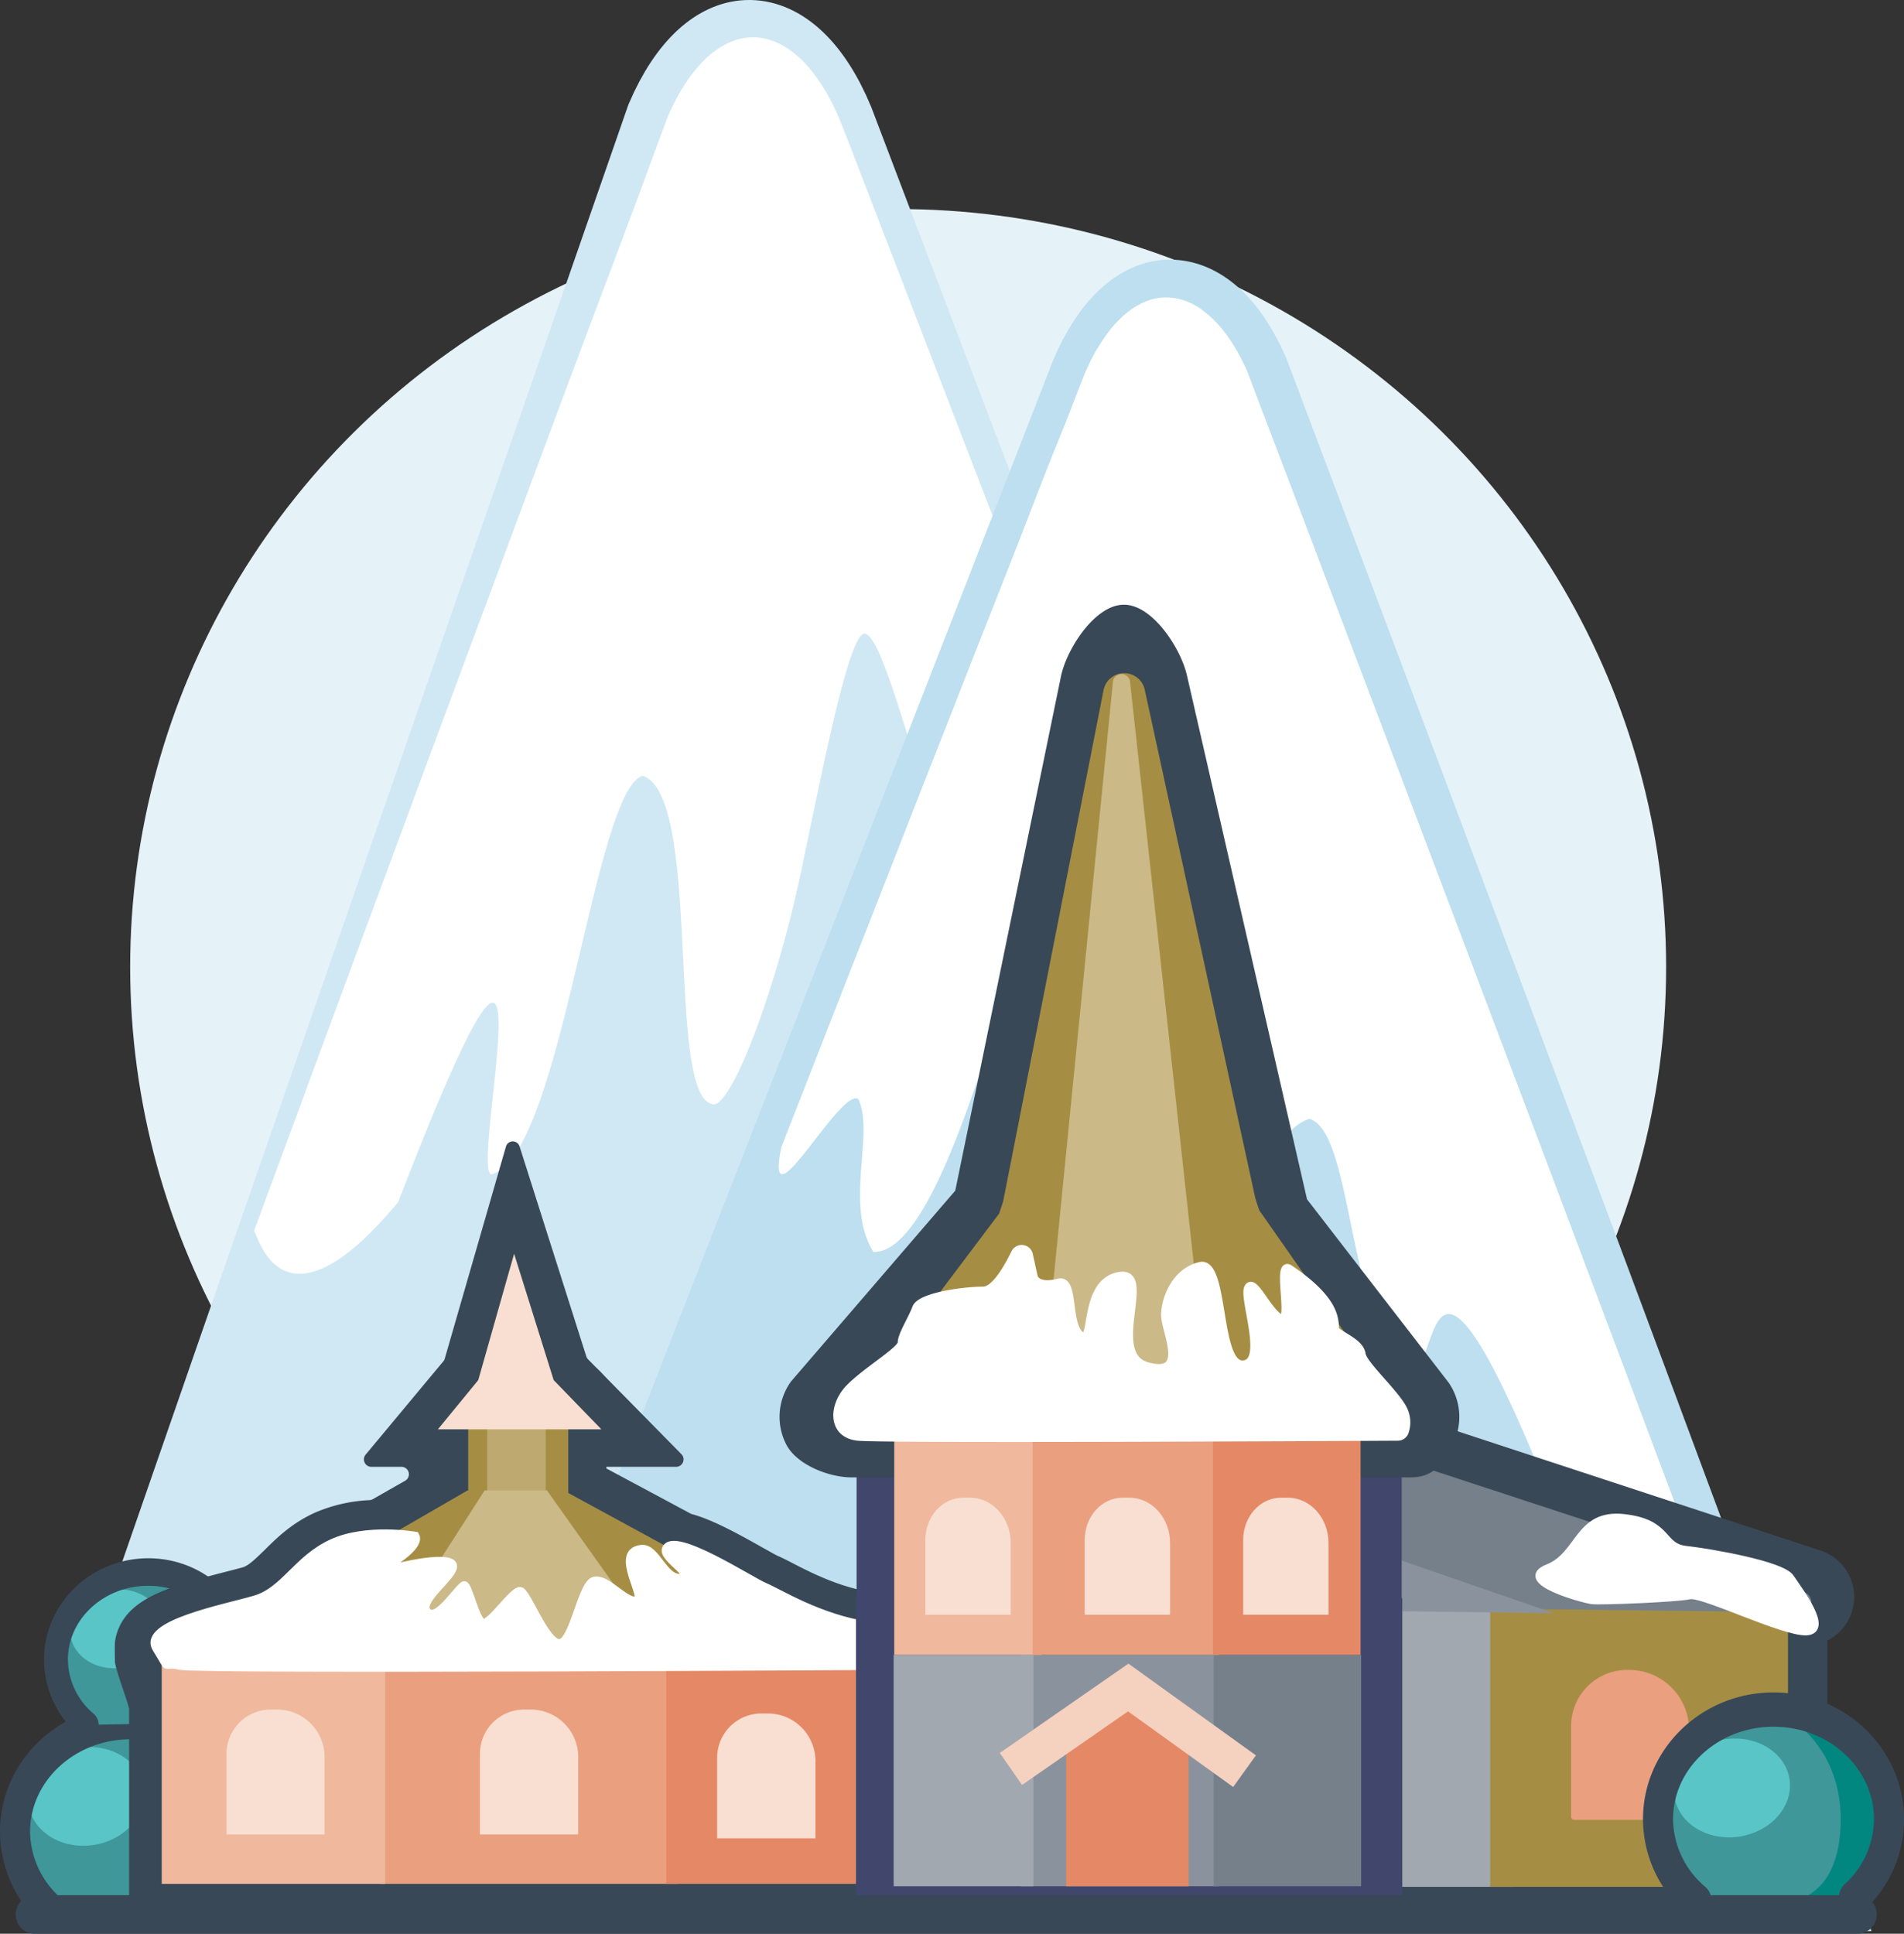 <svg xmlns="http://www.w3.org/2000/svg" width="488.41" height="495.97" viewBox="0 0 488.41 495.97"><rect x="0" y="0" width="488.41" height="495.97" fill="#333333" stroke="none"/><ellipse cx="230.39" cy="248.03" rx="197" ry="194.41" fill="#e5f2f8"/><path d="M214.93,35.39c-5.81-14-13.77-21-21.76-21.16s-16,6.66-21.91,20.43c0,0-117.56,338.15-146.66,422.18H375.72C361.29,420.24,214.93,35.39,214.93,35.39Z" transform="translate(-0.73 -4.23)" fill="#d0e8f4" stroke="#d0e8f4" stroke-miterlimit="10" stroke-width="20"/><path d="M216.1,34.85c-.37-.87-.74-1.71-1.13-2.53s-.77-1.6-1.17-2.36-.8-1.5-1.21-2.21-.84-1.39-1.26-2-.86-1.28-1.3-1.88-.88-1.18-1.33-1.73-.9-1.06-1.36-1.56-.93-1-1.4-1.4-.94-.85-1.42-1.23-1-.75-1.44-1.08-1-.63-1.46-.91-1-.53-1.48-.76-1-.42-1.49-.59-1-.31-1.5-.43-1-.2-1.51-.26a13.46,13.46,0,0,0-3-.05,13,13,0,0,0-1.51.21c-.5.1-1,.23-1.5.38s-1,.34-1.5.55-1,.44-1.48.7-1,.55-1.47.87-1,.65-1.45,1-1,.77-1.43,1.19-.94.88-1.4,1.36-.92,1-1.37,1.51-.91,1.09-1.35,1.68-.88,1.2-1.31,1.84-.85,1.31-1.27,2-.83,1.42-1.23,2.17-.8,1.52-1.19,2.32-.77,1.64-1.15,2.49l-1.41,3.81c-.93,2.48-2.3,6.14-4,10.83s-3.87,10.4-6.33,17S155,79.84,151.91,88.07l-10,26.74c-3.55,9.56-7.33,19.71-11.27,30.31s-8.05,21.66-12.27,33-8.55,23-12.94,34.87-8.83,23.83-13.28,35.85-8.9,24.05-13.3,36-8.75,23.7-13,35.22,4-10.84,0,0c.59-1.6,5.92,29.86,37-7.5,43.88-113.68,16.61-1.59,24.56-7.35,17.58-6.45,25.72-98.56,38.21-102,15.53,5.3,5.59,83.47,18.22,84.25,4.85,0,16.23-30.17,22.52-60.34s12.32-60.35,16.15-60.35c8.28,0,28.52,111.6,51,110.76,7.91-13.15-.36-32.39,4-42.16,4.74-3.82,25.75,37,20.94,13.19-4.85-12.55-16.32-42.51-21-54.74s-9.34-24.21-13.79-35.76l-12.81-33.2-11.4-29.56c-3.52-9.12-6.73-17.47-9.58-24.85s-5.32-13.8-7.35-19.08-3.63-9.41-4.72-12.23Z" transform="translate(-0.73 -4.23)" fill="#fff"/><path d="M280.12,100.46c5.49-12.95,13-19.51,20.57-19.63s15.13,6.18,20.71,19c0,0,117.76,311.73,145.27,389.7H128.13C141.76,455.52,280.12,100.46,280.12,100.46Z" transform="translate(-0.73 -4.23)" fill="#bddfef" stroke="#bddfef" stroke-miterlimit="10" stroke-width="20"/><path d="M279,100c.34-.81.7-1.59,1.06-2.35s.73-1.48,1.1-2.19.76-1.39,1.15-2,.79-1.29,1.19-1.89.82-1.19,1.23-1.75.83-1.09,1.26-1.6.85-1,1.29-1.44.87-.89,1.32-1.3.89-.79,1.34-1.15.9-.69,1.36-1,.92-.59,1.38-.85.93-.49,1.4-.7.94-.39,1.41-.54a14.28,14.28,0,0,1,1.42-.4,14.08,14.08,0,0,1,1.42-.25,13.68,13.68,0,0,1,2.86,0,14.09,14.09,0,0,1,1.43.21c.47.09.95.21,1.42.35s.94.31,1.41.5.94.41,1.4.65.93.51,1.39.81.92.61,1.37,1,.9.71,1.35,1.11.89.81,1.33,1.25.87.91,1.3,1.41.85,1,1.27,1.55.83,1.11,1.24,1.71.81,1.21,1.2,1.86.78,1.31,1.17,2,.75,1.42,1.12,2.16.73,1.52,1.08,2.31c0,0,.46,1.23,1.34,3.53l3.82,10.06c1.65,4.34,3.67,9.65,6,15.77s5,13.06,7.86,20.69l9.4,24.81c3.37,8.87,6.94,18.29,10.66,28.13s7.61,20.1,11.6,30.64,8.08,21.37,12.23,32.35l12.56,33.26c4.21,11.15,8.41,22.32,12.57,33.37s8.28,22,12.29,32.68l11.69,31.18c3.76,10.06-11,17.22-36.09-12.34-31.27-76.54-26.27-24.85-33.79-30.19-16.61-6-14.43-59-26.23-62.22-14.68,4.92-15.17,42.62-27.11,43.35-4.58,0-15.34-28-21.29-56s-11.64-56-15.27-56c-7.82,0-27,103.55-48.16,102.77-7.49-12.21.33-30.06-3.8-39.13-4.48-3.53-24.34,34.36-19.79,12.25,4.58-11.65,15.42-39.45,19.88-50.79s8.83-22.46,13-33.18,8.27-21,12.1-30.8,7.45-19,10.78-27.42,6.36-16.21,9-23.06,5-12.81,7-17.7,3.43-8.73,4.45-11.35Z" transform="translate(-0.73 -4.23)" fill="#fff"/><path d="M469.48,495.48H341.72V424.61l-4.4-.05,2.42-64.7L468,402a12.53,12.53,0,0,1,1.49,23Z" transform="translate(-0.73 -4.23)" fill="#384857"/><rect x="351.89" y="412.73" width="36.28" height="71.2" fill="#a1a8b0"/><rect x="382.26" y="411.74" width="76.39" height="72.19" fill="#a58e44"/><path d="M348.24,374.78l115.37,37.86a2.63,2.63,0,0,1-.79,5.11l-116.13-1.39Z" transform="translate(-0.73 -4.23)" fill="#75808b"/><path d="M434,448.2a15.4,15.4,0,0,0-15.12-15.67h-1a14.39,14.39,0,0,0-14.13,14.63v23.06a.75.75,0,0,0,.74.76h28.78a.75.75,0,0,0,.73-.76v-22Z" transform="translate(-0.73 -4.23)" fill="#ea9f7f"/><path d="M417.3,393.56c11.75,1.33,9.33,7.42,15.88,8.16s24.63,3.92,26.78,7.15,10,13.46,4.19,13.79-26.71-10-30-9.25-22.87,1.51-25,1.26-19.65-5-11.34-8.26S405.55,392.22,417.3,393.56Z" transform="translate(-0.73 -4.23)" fill="#fff" stroke="#fff" stroke-miterlimit="10" stroke-width="2"/><polygon points="348.49 396.43 398.53 413.73 347.87 413.13 348.49 396.43" fill="#8a939d"/><path d="M435.92,491.74A27.42,27.42,0,0,1,426,470.8c0-15.52,13.27-28.1,29.63-28.1s29.62,12.58,29.62,28.1a27.36,27.36,0,0,1-9,20.16" transform="translate(-0.73 -4.23)" fill="#3f979a"/><path d="M456.9,443.12s16,7.21,16,27.68-12.75,20.94-12.75,20.94,20.74,6.18,24.66-16.15S470.48,442.82,456.9,443.12Z" transform="translate(-0.73 -4.23)" fill="#01877f"/><ellipse cx="445.41" cy="460.9" rx="14.91" ry="12.6" transform="matrix(0.99, -0.15, 0.15, 0.99, -65.81, 69.09)" fill="#59c5c7"/><path d="M435.92,496.14a3.52,3.52,0,0,1-2.3-.87,32.08,32.08,0,0,1-11.43-24.47c0-17.92,15-32.5,33.48-32.5s33.48,14.58,33.48,32.5a31.76,31.76,0,0,1-10.43,23.58,3.55,3.55,0,0,1-5.43-.66,4.84,4.84,0,0,1,.58-6.18,22.63,22.63,0,0,0,7.56-16.74c0-13.07-11.56-23.7-25.76-23.7s-25.77,10.63-25.77,23.7a23,23,0,0,0,8.32,17.41,4.83,4.83,0,0,1,.8,6.16A3.72,3.72,0,0,1,435.92,496.14Z" transform="translate(-0.73 -4.23)" fill="#384857"/><path d="M14.46,495A27.43,27.43,0,0,1,4.59,474c0-15.51,13.26-28.09,29.62-28.09S63.83,458.49,63.83,474a27.34,27.34,0,0,1-9,20.17" transform="translate(-0.73 -4.23)" fill="#3f979a"/><path d="M35.44,446.32S51.49,453.53,51.49,474,38.74,495,38.74,495s20.73,6.18,24.66-16.15S49,446,35.44,446.32Z" transform="translate(-0.73 -4.23)" fill="#01877f"/><ellipse cx="23.96" cy="464.11" rx="14.91" ry="12.6" transform="matrix(0.99, -0.15, 0.15, 0.99, -71.23, 4.85)" fill="#59c5c7"/><path d="M14.46,499.35a3.57,3.57,0,0,1-2.3-.87A32.13,32.13,0,0,1,.73,474c0-17.91,15-32.49,33.48-32.49S67.69,456.09,67.69,474a31.75,31.75,0,0,1-10.43,23.59,3.54,3.54,0,0,1-5.42-.66,4.83,4.83,0,0,1,.58-6.19A22.62,22.62,0,0,0,60,474c0-13.06-11.55-23.69-25.76-23.69S8.45,460.94,8.45,474a23,23,0,0,0,8.32,17.42,4.82,4.82,0,0,1,.79,6.16A3.74,3.74,0,0,1,14.46,499.35Z" transform="translate(-0.73 -4.23)" fill="#384857"/><path d="M23,446.63a21.93,21.93,0,0,1-7.89-16.74c0-12.4,10.6-22.45,23.67-22.45s23.67,10.05,23.67,22.45A21.88,21.88,0,0,1,55.31,446" transform="translate(-0.73 -4.23)" fill="#3f979a"/><path d="M39.81,407.77s12.82,5.76,12.82,22.12-10.19,16.74-10.19,16.74S59,451.57,62.15,433.72,50.66,407.53,39.81,407.77Z" transform="translate(-0.73 -4.23)" fill="#01877f"/><ellipse cx="30.63" cy="421.98" rx="11.92" ry="10.07" transform="translate(-64.73 5.38) rotate(-8.77)" fill="#59c5c7"/><path d="M23,450.15a2.83,2.83,0,0,1-1.84-.7,25.65,25.65,0,0,1-9.14-19.56c0-14.32,12-26,26.76-26s26.76,11.65,26.76,26a25.39,25.39,0,0,1-8.33,18.85,2.84,2.84,0,0,1-4.34-.53,3.86,3.86,0,0,1,.46-4.94,18.08,18.08,0,0,0,6-13.38c0-10.44-9.24-18.94-20.59-18.94s-20.59,8.5-20.59,18.94a18.33,18.33,0,0,0,6.65,13.92,3.84,3.84,0,0,1,.63,4.92A3,3,0,0,1,23,450.15Z" transform="translate(-0.73 -4.23)" fill="#384857"/><path d="M232.33,498H35.68a1.87,1.87,0,0,1-1.83-1.9V442.65c0-1.06-3.19-9.27-3.64-12.1,0,0-.06-4.48,0-5.07A12.73,12.73,0,0,1,31,422.3c3.11-8.13,12.89-11.17,27.46-14.89,1.84-.47,3.43-.88,4.54-1.2,1.51-.45,3.09-2,5.55-4.38,3.13-3.1,7-6.95,13-9.65a40.22,40.22,0,0,1,14-3.2,1.75,1.75,0,0,0,.77-.22l8.33-4.75a1.91,1.91,0,0,0-.88-3.57H95.92a1.91,1.91,0,0,1-1.39-3.14l16.57-19.9,2.26-2.71h0l1.09-1.3a2,2,0,0,0,.37-.7l15.69-54.37a1.82,1.82,0,0,1,3.5-.05l17.12,53.85a1.85,1.85,0,0,0,.46.76l1.78,1.81,1.38,1.34,1.53,1.61,19.23,19.54a1.91,1.91,0,0,1-1.28,3.26H156.28v.42l21.59,11.57a2.13,2.13,0,0,0,.35.14c5.08,1.38,11,4.57,18.28,8.67,1.44.81,3.22,1.81,3.75,2.06,1.06.43,2.3,1.07,3.86,1.88,4.54,2.34,12.14,6.26,20.71,7.49,9.82,1.41,14,6.24,15.75,10A17.59,17.59,0,0,1,242,427c.52,6.62-.82,10.32-3.45,13s-4,1.64-4.4,4.59v51.57A1.87,1.87,0,0,1,232.33,498Z" transform="translate(-0.73 -4.23)" fill="#384857"/><rect x="97.53" y="425.81" width="76.39" height="57.36" fill="#ea9f7f"/><rect x="41.49" y="425.81" width="57.32" height="57.36" fill="#f0b89d"/><rect x="170.91" y="425.81" width="55.38" height="57.36" fill="#e58865"/><path d="M84,455.11a12.21,12.21,0,0,0-12-12.42H70a11.36,11.36,0,0,0-11.16,11.56v20.48H84V455.11Z" transform="translate(-0.73 -4.23)" fill="#f8dfd1"/><path d="M149.06,455.11a12.21,12.21,0,0,0-12-12.42H135a11.37,11.37,0,0,0-11.16,11.56v20.48h25.21V455.11Z" transform="translate(-0.73 -4.23)" fill="#f8dfd1"/><polygon points="119.94 382.26 144.56 382.26 223.65 425.29 42.94 426.81 119.94 382.26" fill="#a58e44"/><rect x="120.1" y="360.62" width="25.67" height="25.34" fill="#a58e44"/><rect x="124.98" y="360.62" width="15" height="25.34" fill="#beaa70"/><polygon points="154.26 366.59 132.82 366.59 112.33 366.59 122.68 353.97 131.88 321.56 142.03 353.97 154.26 366.59" fill="#f8dfd1"/><polygon points="124.32 382.26 140.3 382.26 170.89 425.29 95.7 426.81 124.32 382.26" fill="#cbb987"/><path d="M107.3,398.1S94.79,395.87,85.85,400,73.7,412.2,66.19,414.43s-29.31,6.31-25.38,12.62,1.07,3.35,6.08,4.46,184.82,0,184.82,0,4.83-8.47-8-10.33-23.24-8.53-26.81-10-23.57-14.59-25.38-9.65c-.89,2.41,8,7,3.74,7.35s-6.19-7.81-10-7.42c-7.48.75,1.82,13.25-1.4,13.31s-7.5-5.89-10.72-5.14-5.36,16-8.94,16-8.22-13-10-13.37-7.86,8.91-9.65,8.17-3.58-9.28-4.65-9.65-7.15,10-9.65,6.68,10.35-11.14,5.72-12.62-18.77,2.78-18.77,2.78S109.09,401.44,107.3,398.1Z" transform="translate(-0.73 -4.23)" fill="#fff" stroke="#fff" stroke-miterlimit="10" stroke-width="2"/><path d="M209.91,456.12a12.21,12.21,0,0,0-12-12.42h-2.06a11.36,11.36,0,0,0-11.16,11.55v20.49h25.21V456.12Z" transform="translate(-0.73 -4.23)" fill="#f8dfd1"/><path d="M357.44,496.26H223.31V417.14h.15V357.81H357.29v59.33h.15Z" transform="translate(-0.73 -4.23)" fill="#40466c" stroke="#40466c" stroke-miterlimit="10" stroke-width="6"/><path d="M362.54,383.15H219.21c-5.85,0-14.13-3.24-16.8-8.46a15.46,15.46,0,0,1,1.24-16.15l42.12-48.93,27.16-132.12c1.58-7.09,8.74-18.09,16-18.16h.15c7.18,0,14.37,10.89,16.06,17.87L336,311.82l36.36,47.06a15.49,15.49,0,0,1,.91,16C370.55,380,368.3,383.15,362.54,383.15Zm-26.19-69.77,0,.07Zm-89.47-5.31,0,0Z" transform="translate(-0.73 -4.23)" fill="#384857"/><rect x="261.83" y="424.45" width="50.79" height="59.33" fill="#8a939d"/><rect x="311.33" y="424.45" width="37.83" height="59.33" fill="#75808b"/><rect x="229.24" y="424.45" width="35.84" height="59.33" fill="#a1a8b0"/><rect x="229.39" y="365.11" width="37.83" height="59.33" fill="#f0b89d"/><rect x="264.89" y="365.11" width="47.78" height="59.33" fill="#ea9f7f"/><path d="M300.88,400c0-6.43-4.67-11.64-10.42-11.64h-1.79c-5.35,0-9.69,4.85-9.69,10.83v19.19h21.9V400Z" transform="translate(-0.73 -4.23)" fill="#f8dfd1"/><rect x="311.18" y="365.11" width="37.83" height="59.33" fill="#e58865"/><path d="M341.52,400c0-6.43-4.66-11.64-10.42-11.64h-1.78c-5.36,0-9.7,4.85-9.7,10.83v19.19h21.9V400Z" transform="translate(-0.73 -4.23)" fill="#f8dfd1"/><path d="M260,400c0-6.43-4.66-11.64-10.41-11.64h-1.79c-5.36,0-9.7,4.85-9.7,10.83v19.19H260V400Z" transform="translate(-0.73 -4.23)" fill="#f8dfd1"/><polygon points="304.89 483.78 289.2 483.78 273.5 483.78 273.5 462.68 273.5 449.5 289.2 438.61 304.89 449.5 304.89 462.68 304.89 483.78" fill="#e58865"/><polyline points="259.32 453.7 289.41 432.81 319.25 454.27" fill="none" stroke="#f5d1bf" stroke-miterlimit="10" stroke-width="10"/><path d="M352.39,371h-126a5.4,5.4,0,0,1-4.84-3.07A5.76,5.76,0,0,1,222,362l35-46.48c.06-.07,1.05-3.13,1.07-3.22l25.73-131a5.4,5.4,0,0,1,5.26-4.41h.05a5.38,5.38,0,0,1,5.28,4.31h0l28.33,130.27c0,.08,1,3.13,1.05,3.2l33.16,47.44a5.76,5.76,0,0,1,.31,5.8A5.4,5.4,0,0,1,352.39,371Z" transform="translate(-0.73 -4.23)" fill="#a58e44"/><path d="M286.21,179.2l-18.78,189a2.38,2.38,0,0,0,2.21,2.72h39.47a2.37,2.37,0,0,0,2.2-2.74L290.62,179.18A2.21,2.21,0,0,0,286.21,179.2Z" transform="translate(-0.73 -4.23)" fill="#cbb987"/><path d="M264.66,326a1.9,1.9,0,0,0-3.55-.41c-2.08,4.28-5.27,9.64-8.19,9.64-4.85,0-16.06,1.49-17.18,4.46s-3.73,7-3.73,8.91-8.76,7-13.26,11.51-4.79,11.88,2,12.62c6.41.7,125.35.08,138.56,0a1.88,1.88,0,0,0,1.77-1.25,7.49,7.49,0,0,0-.58-6.18c-2.24-4.09-10.09-11.14-10.46-13.74s-3.83-4-6.42-5.83c-1.45-1,2.5-6.24-12.07-16.07-3.58-2.42.94,14.47-2.43,12.62s-6.72-10.4-8.21-7.8,5.23,19.68-1.5,19.68-4.48-26.73-10.83-25.25-9,8.54-9,12.63,6.31,16.05-4.53,13.08,1.91-25-7.42-23.11-6,18.15-9.71,15.2-1.4-14.64-5.7-13.53c-5.42,1.41-6.26-1.3-6.26-1.3h0Z" transform="translate(-0.73 -4.23)" fill="#fff" stroke="#fff" stroke-miterlimit="10" stroke-width="2.01"/><path d="M477.42,500.2H9.48a4.95,4.95,0,0,1,0-9.89H477.42a4.95,4.95,0,0,1,0,9.89Z" transform="translate(-0.73 -4.23)" fill="#384857"/></svg>